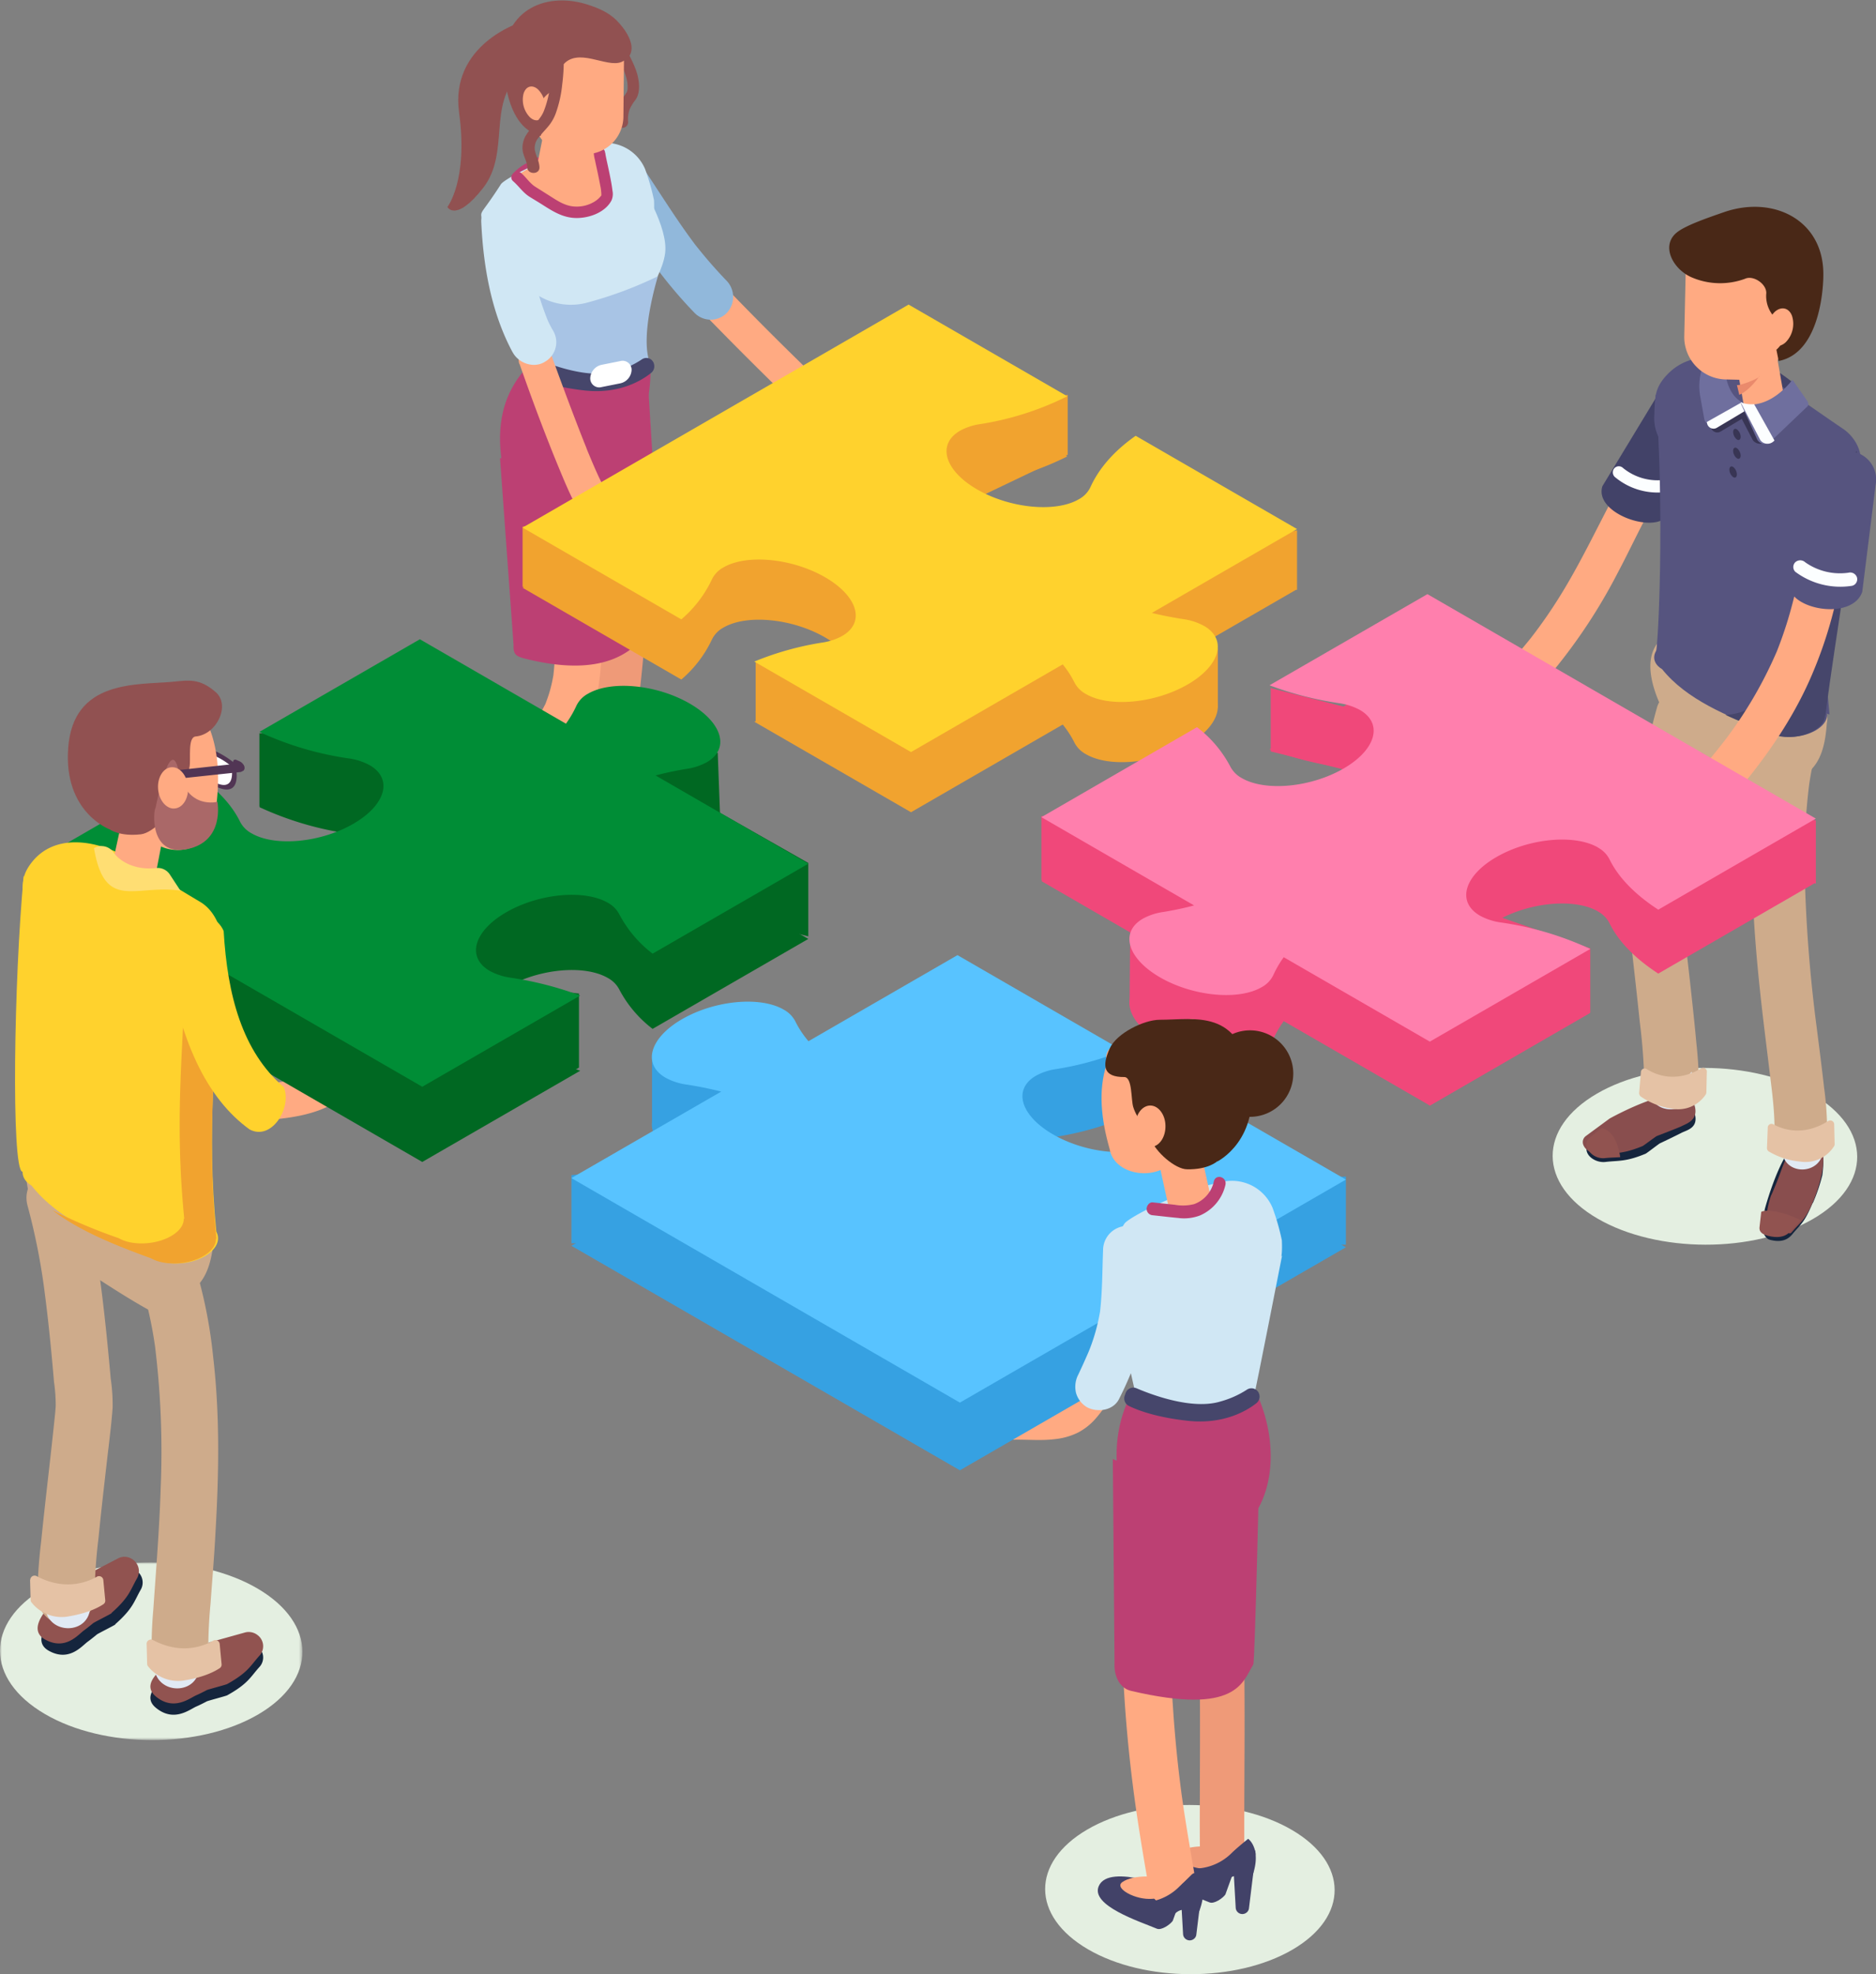 <svg id="Layer_1" data-name="Layer 1" xmlns="http://www.w3.org/2000/svg" xmlns:xlink="http://www.w3.org/1999/xlink" viewBox="0 0 499 525"><rect x="0" y="0" width="499" height="525" fill="#808080" stroke="none"/><defs><style>.cls-1{fill:#fff;}.cls-1,.cls-10,.cls-11,.cls-12,.cls-13,.cls-14,.cls-15,.cls-16,.cls-17,.cls-18,.cls-19,.cls-2,.cls-20,.cls-21,.cls-22,.cls-23,.cls-24,.cls-25,.cls-26,.cls-27,.cls-28,.cls-29,.cls-3,.cls-30,.cls-31,.cls-32,.cls-33,.cls-34,.cls-36,.cls-37,.cls-38,.cls-4,.cls-5,.cls-6,.cls-7,.cls-8,.cls-9{fill-rule:evenodd;}.cls-2{fill:#ffaa82;}.cls-3{fill:#424268;}.cls-4{fill:#fcfeff;}.cls-5{fill:#ceab8b;}.cls-6{fill:#e4efe1;}.cls-7{fill:#15253d;}.cls-8{fill:#894e4e;}.cls-9{fill:#915350;}.cls-10{fill:#e1eaf4;}.cls-11{fill:#e5c2a5;}.cls-12{fill:#56547f;}.cls-13{fill:#383554;}.cls-14{fill:#6f6f9e;}.cls-15{fill:#492817;}.cls-16{fill:#ea8a6c;}.cls-17{fill:#46466b;}.cls-18{fill:#006822;}.cls-19{fill:#91b8db;}.cls-20{fill:#915151;}.cls-21{fill:#369658;}.cls-22{fill:#bc4073;}.cls-23{fill:#514677;}.cls-24{fill:#423a66;}.cls-25{fill:#ef9a78;}.cls-26{fill:#d0e7f4;}.cls-27{fill:#a8c4e5;}.cls-28{fill:#f1a32f;}.cls-29{fill:#ffd22d;}.cls-30{fill:#008d36;}.cls-31{fill:#36a1e2;}.cls-32{fill:#58c3ff;}.cls-33{fill:#f0487a;}.cls-34{fill:#ff7fad;}.cls-35{mask:url(#mask);}.cls-36{fill:#513554;}.cls-37{fill:#ffde73;}.cls-38{fill:#aa6868;}</style><mask id="mask" x="0" y="415.51" width="80.44" height="47.24" maskUnits="userSpaceOnUse"><g transform="translate(0 0)"><g id="mask-2"><polygon id="path-1" class="cls-1" points="0 415.51 80.44 415.51 80.44 462.75 0 462.75 0 415.51"/></g></g></mask></defs><g id="Group-290"><path id="Fill-1" class="cls-2" d="M288.33,365.27c-.6,1.11-1.23,2.2-1.91,3.26-.28.43-.57.85-.86,1.26l-.26.36c-.28.41.45-.62.4-.52a3.35,3.35,0,0,1-.51.63,16.39,16.39,0,0,1-1.79,1.84c-.06,0-.38.25-.39.32s1-.76.56-.44l-.19.14a10.77,10.77,0,0,1-.91.58c-.25.14-1.37.64-.43.25s-.18.06-.46.14a17,17,0,0,1-2,.45,4.72,4.72,0,0,0,.88-.12c-.1,0-.21,0-.31,0l-.46,0c-.39,0-.79.06-1.18.07-.8,0-1.6,0-2.4,0-2.14,0-4.28-.08-6.43,0a4.69,4.69,0,0,0,0,9.37c3.63-.07,7.32.31,10.92-.15a18,18,0,0,0,6.13-1.74,16.12,16.12,0,0,0,4.62-3.63,38.15,38.15,0,0,0,5.06-7.4,4.68,4.68,0,1,0-8.08-4.73" transform="translate(0 0)"/><path id="Fill-3" class="cls-2" d="M68.76,298c5.56-.37,11.34-.89,16.59-2.93a40,40,0,0,0,13.76-9.31,111.61,111.61,0,0,0,7.5-8.46,5.26,5.26,0,0,0,1.39-3.44,5,5,0,0,0-1.39-3.44c-1.76-1.66-5-2.09-6.73,0-2.1,2.55-4.23,5.08-6.52,7.45-1,1-2,2-3,2.9-.44.39-.88.78-1.33,1.15s-1.25,1,.11-.07l-.78.59a31,31,0,0,1-2.81,1.86c-.47.27-.94.53-1.43.78l-.65.31-.41.19c-.81.38,1-.4.48-.2A35,35,0,0,1,77,287.32c-.68.13-1.35.25-2,.35l-.42.07c-.87.13,1.3-.17.41-.06l-1.11.14c-1.68.19-3.37.33-5.07.44A4.9,4.9,0,0,0,64,293.13c.11,2.49,2.1,5,4.76,4.86" transform="translate(0 0)"/><path id="Fill-5" class="cls-2" d="M446.25,110.71c-7.6,4.9-12.44,12.75-16.6,20.53-5.08,9.53-9.62,19.3-15.43,28.43q-2.85,4.49-6.05,8.73c-.28.37-.57.73-.85,1.11l.33-.42-.49.62c-.59.74-1.2,1.48-1.81,2.21-1.25,1.5-2.55,3-3.88,4.41-1.81,2-2.1,5.29,0,7.21s5.33,2.09,7.27,0a147.44,147.44,0,0,0,21.54-31.17c4.48-8.43,8.3-17.35,13.75-25.23.34-.49.68-1,1-1.43.17-.24.36-.46.52-.7s-.84,1.06-.51.66l.29-.37c.68-.84,1.39-1.66,2.14-2.44a29,29,0,0,1,2.29-2.15l.62-.51c.72-.58-1.14.85-.27.21.42-.31.86-.61,1.3-.89,2.25-1.45,3.4-4.59,1.85-7-1.45-2.23-4.62-3.38-7-1.83" transform="translate(0 0)"/><path id="Fill-7" class="cls-3" d="M440.34,106l-14.11,23.28c-2.41,7.52,15.08,13.2,17.63,7.23L455.39,113a7.87,7.87,0,0,0-3.89-10.11A8.6,8.6,0,0,0,440.34,106" transform="translate(0 0)"/><path id="Fill-9" class="cls-4" d="M429.46,126.78a17.67,17.67,0,0,0,12.94,4.14,1.66,1.66,0,0,0,1.6-1.64,1.62,1.62,0,0,0-1.6-1.63,14.55,14.55,0,0,1-10.68-3.19,1.61,1.61,0,0,0-2.26,0,1.69,1.69,0,0,0,0,2.32" transform="translate(0 0)"/><path id="Fill-11" class="cls-5" d="M451.23,202.23c1.29,1.45-4.28-5.6-2.61-4.6,3.47,2.09,23,15.3,27,15.37,4.89.08,2-4.64,5.68-7.91,3.46-3.09,4.28-8.13,4.62-12.75a6.14,6.14,0,0,0-3.16-6.79C474.12,179,457.09,162.83,445,168c-14,6,0,27.29,6.23,34.23" transform="translate(0 0)"/><path id="Fill-13" class="cls-6" d="M482.23,324.17c-15.77,9.15-41.41,9.1-57.28-.1S409,300,424.77,290.83s41.41-9.1,57.28.11,15.94,24.08.18,33.23" transform="translate(0 0)"/><path id="Fill-15" class="cls-7" d="M482.17,320a46.84,46.84,0,0,0,2.55-7.46,27.86,27.86,0,0,0,.27-3.67c-.1-1.79.16-2.85-3.6-5.33-6.16-4-12,18.12-12,18.12L469,327a2.94,2.94,0,0,0,1.36,2.55l.44.16c3,.77,4.75,0,6-1.55,2.18-2.63,3.13-2.94,5.32-8.2" transform="translate(0 0)"/><path id="Fill-17" class="cls-8" d="M482.37,319.28c.12-.32,5.67-13.46.27-15.81-4.75-2.06-7.15,3-9.08,8.39-.57,1.6-1.94,5-2.5,6.13a23.86,23.86,0,0,0-1.06,4.43v4.21c-.13.94,1,.11,1.82.65l.68-3.74c1.54,1,2.81,5.7,4.09,4.15,2.22-2.66,3.62-3.08,5.77-8.41" transform="translate(0 0)"/><path id="Fill-19" class="cls-9" d="M479,324.54c-.67.69-2.11,2.17-2.87,3-1.43,1.6-3.57,1.66-5.74,1.13-1.05-.26-2.56-.76-2.37-2.34l.46-4.07c1.57-.78,6.15,0,10.52,2.25" transform="translate(0 0)"/><path id="Fill-21" class="cls-5" d="M471,191.07a101.17,101.17,0,0,0-4.4,23.78,194.35,194.35,0,0,0-.32,24.73c.35,8.15,1.05,16.28,1.92,24.39.74,6.93,1.63,13.83,2.46,20.75.57,4.69,1.23,9.42,1.33,14.15,0,.39,0,.77,0,1.15a7,7,0,0,0,14,0,83.08,83.08,0,0,0-.8-10.79c-.61-5.42-1.31-10.84-2-16.26a385.45,385.45,0,0,1-3.17-41.15,161.27,161.27,0,0,1,1.25-23.56c-.08.62-.16,1.23-.25,1.85a83.91,83.91,0,0,1,3.44-15.33,7,7,0,0,0-4.91-8.58,7.19,7.19,0,0,0-8.63,4.87" transform="translate(0 0)"/><path id="Fill-23" class="cls-5" d="M440.76,188.12c-2.7,9.39-4.12,19.09-5.3,28.75-.58,4.68-1,9.38-1.5,14.08-.21,2.25-.41,4.5-.62,6.74-.12,1.34-.35,2.7-.34,4s.19,2.79.33,4.18c.25,2.42.52,4.84.79,7.25.7,6.23,1.41,12.45,2.05,18.68a152.9,152.9,0,0,1,1.22,17.1,7.26,7.26,0,0,0,14.51,0,114.45,114.45,0,0,0-.7-11.71c-.48-5.29-1.06-10.56-1.64-15.83-.52-4.66-1.07-9.32-1.56-14-.16-1.5-.32-3-.43-4.49a27.81,27.81,0,0,1,.2-4.37c.8-8.79,1.6-17.58,2.8-26.32l-.26,1.88a159.88,159.88,0,0,1,4.44-22.23,7.1,7.1,0,0,0-5.06-8.68,7.42,7.42,0,0,0-8.93,4.92" transform="translate(0 0)"/><path id="Fill-25" class="cls-10" d="M474,301.2c2.87,2.54,8.76,2.11,10.92-1.2.06,1.8.09,3.61.07,5.41-.07,7.34-11,7.52-10.95.15,0-1.45,0-2.91,0-4.36" transform="translate(0 0)"/><path id="Fill-27" class="cls-11" d="M487.88,299.05l.12,5.17a1,1,0,0,1-.17.62,9,9,0,0,1-8.94,4.07,20,20,0,0,1-8.41-2.7,1.07,1.07,0,0,1-.48-1l.21-5.28a1,1,0,0,1,1.52-.92c2.49,1.35,7.95,3.26,14.54-.89a1.05,1.05,0,0,1,1.61.89" transform="translate(0 0)"/><path id="Fill-29" class="cls-7" d="M437.83,306.73c.32-.14,3.45-2.59,3.75-2.71s4.92-2.36,5.63-2.74c1.49-.8,5.13-1.32,3.28-6-2.71-6.85-21.38,4-21.38,4L422.85,304a2,2,0,0,0-.73,2.35c.55,1.66,2.82,2.89,4.91,2.65,3.58-.42,5.46,0,10.8-2.24" transform="translate(0 0)"/><path id="Fill-31" class="cls-8" d="M436.91,304.78c.32-.14,3.47-2.54,3.77-2.66.46-.19,5.9-2.26,6.61-2.63,1.5-.78,5-1.73,3.18-6.32-2.72-6.71-22.33,4.29-22.33,4.29l-6.28,4.62a2,2,0,0,0-.74,2.3c.55,1.62,2.83,2.83,4.93,2.59,3.61-.41,5.5,0,10.86-2.19" transform="translate(0 0)"/><path id="Fill-33" class="cls-9" d="M431,307.72c-1,.08-2.8.11-4,.25a4.66,4.66,0,0,1-4.91-2.91,2.26,2.26,0,0,1,.77-2.55l3.19-2.51c2.6.59,4.24,3.35,4.92,7.72" transform="translate(0 0)"/><path id="Fill-35" class="cls-10" d="M439,286c2.84,2.37,8.74,2,11-1q.06,2.47,0,4.95c-.17,6.72-11.14,6.75-11,0,0-1.33,0-2.66,0-4" transform="translate(0 0)"/><path id="Fill-37" class="cls-11" d="M454,285.14l-.12,5.33a1.24,1.24,0,0,1-.2.63,8.8,8.8,0,0,1-9.05,3.72,19.51,19.51,0,0,1-8.2-3.22,1.18,1.18,0,0,1-.43-1l.47-5.44a1,1,0,0,1,1.54-.86c2.4,1.52,7.72,3.78,14.44-.15a1,1,0,0,1,1.55,1" transform="translate(0 0)"/><path id="Fill-39" class="cls-12" d="M440,175.32c1.23,1.57,2.79-42.46.36-70.32L487,126.86c-.24,21-2.93,37.56-.37,63.14Z" transform="translate(0 0)"/><path id="Fill-41" class="cls-3" d="M478,113l-24-7.53L458.37,94c7.36.36,12.38,3,18.28,7.51Z" transform="translate(0 0)"/><path id="Fill-43" class="cls-12" d="M443.17,99.92c-3.13,3.5-2.95,5.8-3.16,10.85a11.29,11.29,0,0,0,7.55,11.1l32.35,11.45c10.77,3.81,19.95-9.29,12.22-17.65a10.66,10.66,0,0,0-1.86-1.61c-5-3.38-12.69-8.77-18.74-13-8.89-6.25-21.11-9.2-28.36-1.12" transform="translate(0 0)"/><path id="Fill-45" class="cls-13" d="M461,107a8.52,8.52,0,0,0,3.58.48l5.42,9.68-.34.29a2.36,2.36,0,0,1-3.43-.41Z" transform="translate(0 0)"/><path id="Fill-47" class="cls-13" d="M467,109.19a6.11,6.11,0,0,1-2.73-1.19L455,113.22l.07.37a1.75,1.75,0,0,0,2.58,1.18Z" transform="translate(0 0)"/><path id="Fill-49" class="cls-13" d="M463,116.24c-.05.72-.53,1-1.08.57a2.64,2.64,0,0,1-.92-2c.05-.72.53-1,1.08-.57a2.64,2.64,0,0,1,.92,2" transform="translate(0 0)"/><path id="Fill-51" class="cls-13" d="M463,121.24c-.05.72-.53,1-1.08.57a2.64,2.64,0,0,1-.92-2c.05-.72.53-1,1.08-.57a2.64,2.64,0,0,1,.92,2" transform="translate(0 0)"/><path id="Fill-53" class="cls-13" d="M462,126.24c-.05.72-.53,1-1.08.57a2.64,2.64,0,0,1-.92-2c.05-.72.53-1,1.08-.57a2.64,2.64,0,0,1,.92,2" transform="translate(0 0)"/><path id="Fill-55" class="cls-14" d="M465,107.49s-5.9-.43-6.3-10.68L454.81,96c-.57.39-1.69,0-2.45,3.39a15.33,15.33,0,0,0-.1,6.11l1.06,5.9a2,2,0,0,0,3,1.33Z" transform="translate(0 0)"/><path id="Fill-57" class="cls-4" d="M466,108.19a6.11,6.11,0,0,1-2.73-1.19L454,112.22l.07.37a1.75,1.75,0,0,0,2.58,1.18Z" transform="translate(0 0)"/><path id="Fill-59" class="cls-2" d="M463.71,107.1,460,86,472,91l3,17.22c.7,2.83-8.28,9.72-11.25-1.13" transform="translate(0 0)"/><path id="Fill-61" class="cls-2" d="M463,101l-4-.09a11.3,11.3,0,0,1-11-11.49L448.45,69A11.29,11.29,0,0,1,460,58l4,.09a11.3,11.3,0,0,1,11,11.49L474.55,90A11.29,11.29,0,0,1,463,101" transform="translate(0 0)"/><path id="Fill-63" class="cls-15" d="M464.31,74.08a19.16,19.16,0,0,1-14.45-.37c-4.95-2.22-8.09-8.36-3.92-11.82C448.19,60,454,58,458.68,56.38c13.24-4.52,26.64,2.3,26.31,17.05,0,0,.08,20.24-11.88,22.57l-.6-3s5-4.12-.08-8.23a8.22,8.22,0,0,1-2.63-6.58c.3-2.47-3.18-5-5.49-4.12" transform="translate(0 0)"/><path id="Fill-65" class="cls-2" d="M475,91c-1.75,1.65-3.84,1.19-4.66-1A7,7,0,0,1,472,83c1.75-1.65,3.84-1.19,4.66,1A7,7,0,0,1,475,91" transform="translate(0 0)"/><path id="Fill-67" class="cls-16" d="M462,102.35c.22.47,6.23-1.76,6-2.35,0,0-2.38,3.7-5.36,5Z" transform="translate(0 0)"/><path id="Fill-69" class="cls-14" d="M463,107.2s6.53,2.77,13.79-6.2l4,5.73c.33.86.37,1-.35,1.65l-9.44,9a2.28,2.28,0,0,1-3.59-.49Z" transform="translate(0 0)"/><path id="Fill-71" class="cls-4" d="M463,107a8.52,8.52,0,0,0,3.58.48l5.42,9.68-.34.29a2.36,2.36,0,0,1-3.43-.41Z" transform="translate(0 0)"/><path id="Fill-73" class="cls-12" d="M470.74,194.76c-11.4-4.22-22.25-8.85-28.63-16.8-3.13-1.84-2.73-5.08.88-7.2s9.14-2.36,12.27-.52L483.89,187c3.13,1.84,2.73,5.08-.88,7.2h0c-3.62,2.13-9.14,2.36-12.27.52" transform="translate(0 0)"/><path id="Fill-75" class="cls-17" d="M459,190.15c3.65,1.68,7.53,3.18,11.49,4.64,3.07,1.79,8.49,1.57,12-.5,2-1.17,3-2.67,2.94-4.09l.13,0c2.75-22.38,8.17-49.34,8.4-70.24l-9.62,6.62c-.87,24.27-4.74,62.59-25.38,63.53" transform="translate(0 0)"/><path id="Fill-77" class="cls-2" d="M483.16,133.08c-2.94,10.49-4.44,21.34-7.61,31.78q-1.46,4.8-3.36,9.44l.55-1.35a112.36,112.36,0,0,1-14.48,24.63c.29-.38.57-.76.86-1.13-2.08,2.73-4.26,5.39-6.5,8a6,6,0,0,0-1.62,4,5.74,5.74,0,0,0,1.62,4c2.08,2,5.77,2.36,7.8,0,8.64-10,16.45-20.95,21.64-33.24a115,115,0,0,0,5.19-15c1.17-4.34,2.11-8.73,3-13.12,1.06-5,2.13-10,3.52-15a5.69,5.69,0,0,0-3.86-6.9,5.62,5.62,0,0,0-6.79,3.92" transform="translate(0 0)"/><path id="Fill-79" class="cls-12" d="M498.93,128.67l-3.59,28.74c-2.93,8.16-21,4.26-19.21-2.56L482,127.27a9.9,9.9,0,0,1,9.79-7.26,7.5,7.5,0,0,1,7.16,8.66" transform="translate(0 0)"/><path id="Fill-81" class="cls-4" d="M491.67,152.3a16,16,0,0,1-11.52-2.79,1.94,1.94,0,0,0-2.61,0,1.78,1.78,0,0,0,0,2.55,20,20,0,0,0,15.11,3.72,1.8,1.8,0,0,0,1.29-2.22,1.9,1.9,0,0,0-2.27-1.26" transform="translate(0 0)"/><polygon id="Fill-83" class="cls-18" points="9 229 9 248.7 112.11 308 154 283.91 154 264.21 75.64 255.53 9 229"/><path id="Fill-85" class="cls-2" d="M213.72,97.24C206.3,90,199,82.69,191.81,75.17c-2.12-2.24-4.23-4.49-6.22-6.84a4.42,4.42,0,0,0-6.32,0,4.74,4.74,0,0,0,0,6.45c4,4.7,8.33,9.08,12.64,13.47s8.52,8.59,12.83,12.83l2.65,2.61a4.48,4.48,0,0,0,6.33,0,4.71,4.71,0,0,0,0-6.45" transform="translate(0 0)"/><path id="Fill-87" class="cls-19" d="M158.87,48.1c6.44,9.29,12.19,19.09,19.38,27.82,2.08,2.53,4.28,5,6.54,7.33a6,6,0,0,0,8.5,0,6.21,6.21,0,0,0,0-8.57,127.53,127.53,0,0,1-8.82-10.19l.94,1.22C179.6,58.12,174.7,49.84,169.25,42a6.49,6.49,0,0,0-3.6-2.79,6.1,6.1,0,0,0-4.63.61c-2.55,1.66-4.08,5.52-2.15,8.29" transform="translate(0 0)"/><path id="Fill-89" class="cls-20" d="M138.31,6s-18.68,5.86-16.2,23.91S119,55.05,119,55.05s2.27,4.21,9.51-5.08,1.11-22.32,9.65-30.1S138.31,6,138.31,6" transform="translate(0 0)"/><path id="Fill-91" class="cls-21" d="M123.05,240.6c14.79,8.57,38.85,8.53,53.74-.09s15-22.55.16-31.11-38.85-8.53-53.74.09-15,22.55-.16,31.11" transform="translate(0 0)"/><path id="Fill-93" class="cls-22" d="M138.53,48.47a12,12,0,0,1,4-2.77,34,34,0,0,1,4.38-1.91,26.26,26.26,0,0,1,9.64-1.57c2,.06,2-3.14,0-3.21a28.87,28.87,0,0,0-10.75,1.8,39.56,39.56,0,0,0-4.94,2.2,13.56,13.56,0,0,0-4.46,3.2c-1.27,1.55.86,3.83,2.14,2.26" transform="translate(0 0)"/><path id="Fill-95" class="cls-23" d="M154.54,226.86l.9-.55a1.33,1.33,0,0,0,.44-1.65,1,1,0,0,0-1.42-.52l-.9.55a1.33,1.33,0,0,0-.44,1.65,1,1,0,0,0,1.42.52" transform="translate(0 0)"/><path id="Fill-97" class="cls-24" d="M156,225.08v-4.16a1,1,0,0,0-2,0v4.16a1,1,0,0,0,2,0" transform="translate(0 0)"/><path id="Fill-99" class="cls-3" d="M151.14,214.93c.88,4.55,1.85,11.3,1.85,11.3l1.62.32-.26-4.73c.2-.7,1.38.06,1.89.81,3,4.41,1.07,7.18,4,9.21,0,0,6.79,3.14,13.61,1.85,0,0,3.21-1.21,1.82-3.21-2.72-3.92-12.76-14.83-14.72-17.39l-.54-.17-3.59-5.87c-1.36-.4-3.89,1.66-4.86,3.55a5.06,5.06,0,0,0-.8,4.33" transform="translate(0 0)"/><path id="Fill-101" class="cls-25" d="M157.75,206l3,2.55s7.6,12.12,9,14.54c1.66,2.81-8.32,7.66-15.19-8.89-5-8.73,3.12-8.2,3.12-8.2" transform="translate(0 0)"/><path id="Fill-103" class="cls-25" d="M160.88,112.08c.19,12.63.17,25.26-.27,37.88-.33,9.14-.87,18.28-1.76,27.38q-.6,6.15-1.41,12.29l.21-1.62c-.78,5.9-1.72,11.77-2.7,17.64-.27,1.56-.53,3.12-.79,4.68a6.67,6.67,0,0,0,.6,4.68,6.14,6.14,0,0,0,3.59,2.79,6,6,0,0,0,7.39-4.24c1.62-9.68,3.2-19.36,4.35-29.11,1.57-13.29,2.35-26.66,2.69-40,.27-10.78.27-21.56.11-32.34,0-3.18-2.73-6.22-6-6.07a6.14,6.14,0,0,0-6,6.07" transform="translate(0 0)"/><path id="Fill-105" class="cls-2" d="M145.43,121a190.7,190.7,0,0,0,.56,26.07c.59,7.4,1.45,14.8,1.63,22.23a67.87,67.87,0,0,1-.5,10.85c.07-.53.14-1.07.22-1.6a35.54,35.54,0,0,1-2.53,9.26l.63-1.43a29.11,29.11,0,0,1-3.76,6.23l1-1.21a33.42,33.42,0,0,1-5.91,5.67c.41-.32.83-.63,1.25-.94a47,47,0,0,1-5.92,3.71,6,6,0,0,0-2.22,8.22,6.42,6.42,0,0,0,8.46,2.15,42.72,42.72,0,0,0,14.94-12.7,35.49,35.49,0,0,0,5.89-14.86c2-12.26.06-24.66-.88-36.93a185.44,185.44,0,0,1-.45-24.72c.18-3.14-3-6.15-6.19-6a6.25,6.25,0,0,0-6.19,6" transform="translate(0 0)"/><path id="Fill-107" class="cls-22" d="M133.1,119.42c1.22,16.8,12,18.5,22.93,12.23s17-20.52,17-33c0,0-6.07-18.58-17-12.32S131.69,99.9,133.1,119.42" transform="translate(0 0)"/><path id="Fill-109" class="cls-26" d="M170.51,49s7.25,11.38,6.42,18.24c-.52,4.36-3.68,9.27-4.14,10.67C169,89.35,171.11,92.82,170.7,96c0,0-2.51,10.88-29.41.6L130,63.44Z" transform="translate(0 0)"/><path id="Fill-111" class="cls-26" d="M133.41,73c-1-.61-4.87-12.34-4.87-12.34-.69-5.93-1.82-1.48,4.68-11.64,1-1.63,15.26-8.95,25.95-10.87a11.41,11.41,0,0,1,12.39,6.74,58.83,58.83,0,0,1,2.4,8.35c.51,10.9-4.35-3.41-5.12,2.61,0-.15.06-.29.08-.44s-1.32,10.17-2.32,18c-.63,4.91-1.07,8.46-1.11,9v.06L147,97,137.2,79.51Z" transform="translate(0 0)"/><path id="Fill-113" class="cls-2" d="M157.49,39s9.27,9.52,1.23,16.26S137,46.93,137,46.93c7.18-4.47,14.09-7.51,20.49-7.93" transform="translate(0 0)"/><path id="Fill-115" class="cls-22" d="M172.36,102,176,160.46a4.33,4.33,0,0,1-.65,2.26c-2.68,4.34-7.62,19.08-34.59,12.7-3.11-.74-4.29-1-4.15-3.79L133,121.83l16.07-.21Z" transform="translate(0 0)"/><path id="Fill-117" class="cls-23" d="M120.7,211.68l.94.27a1.07,1.07,0,0,0,1.3-.53.84.84,0,0,0-.63-1.1l-1-.27a1.07,1.07,0,0,0-1.3.53.84.84,0,0,0,.64,1.1" transform="translate(0 0)"/><path id="Fill-119" class="cls-24" d="M121.59,211.73l3.12-3a1,1,0,0,0,0-1.39.92.92,0,0,0-1.33,0l-3.12,3a1,1,0,0,0,0,1.39.92.92,0,0,0,1.33,0" transform="translate(0 0)"/><path id="Fill-121" class="cls-3" d="M127.66,200.58c-2.58,3.68-6.66,8.91-6.66,8.91l.87,1.38,3.14-3.35c.62-.33.88,1,.7,1.9-1.08,5.11-4.31,5.59-3.76,9.06,0,0,2.38,7,7.88,11,0,0,3,1.51,3.48-.83.91-4.59,1.77-19.16,2.24-22.29l-.23-.5,1.68-6.53c-.64-1.25-3.78-1.7-5.76-1.12a4.79,4.79,0,0,0-3.58,2.33" transform="translate(0 0)"/><path id="Fill-123" class="cls-2" d="M137.73,200l.27,3.88s-3.5,13.52-4.26,16.17c-.88,3.07-11.47-.87-4.21-16.82,2.86-9.41,8.2-3.23,8.2-3.23" transform="translate(0 0)"/><path id="Fill-125" class="cls-27" d="M130,66c.89,2,7,6.22,8.53,8.32a16.57,16.57,0,0,0,17.25,6.26A104.73,104.73,0,0,0,175,73.46s-4.13,13.26-2.69,21c.67,3.59.19,2.92.19,2.92-.21,3.43-5.86,2.49-5.86,2.49C154.56,103.6,141.22,97,141.22,97L133.39,74.1Z" transform="translate(0 0)"/><path id="Fill-127" class="cls-17" d="M174,97a2.24,2.24,0,0,1-.78,2.15c-2.26,1.84-8.3,5.75-17.79,4.68-8.13-.92-12.89-2.79-15.18-3.94a2.26,2.26,0,0,1-1.08-2.77l.23-.65a2.09,2.09,0,0,1,2.8-1.29c4.3,1.89,14.53,5.77,21.71,3.52a23.81,23.81,0,0,0,6.82-3.13A2.09,2.09,0,0,1,174,97" transform="translate(0 0)"/><path id="Fill-129" class="cls-1" d="M160,102.94l5-1a3.81,3.81,0,0,0,3-3.55,2.39,2.39,0,0,0-3-2.37l-5,1a3.82,3.82,0,0,0-3,3.55,2.39,2.39,0,0,0,3,2.37" transform="translate(0 0)"/><path id="Fill-131" class="cls-22" d="M157.92,40.48a9.62,9.62,0,0,0,.33,2.06c.22,1.08.46,2.15.69,3.22s.49,2.33.7,3.49a12.68,12.68,0,0,1,.32,2.47,1.71,1.71,0,0,0,0,.45c-.1-.23.33-.67,0-.21a6.51,6.51,0,0,1-2,1.76,9,9,0,0,1-4.65,1.22c-3,0-5.22-1.69-7.64-3.2l-3.17-2c-1.55-.94-2.5-2.54-3.86-3.71s-3.64.87-2.15,2.16,2.59,3,4.32,4.11c.88.55,1.77,1.08,2.66,1.63,2.84,1.77,5.47,3.67,8.9,4,3.63.34,8.42-1.15,10.26-4.58a4.29,4.29,0,0,0,.28-2.65c-.15-1.26-.38-2.52-.63-3.76-.28-1.42-.59-2.83-.9-4.24-.11-.54-.23-1.09-.33-1.63,0-.2-.07-.4-.11-.6s0,.41,0,0a1.52,1.52,0,0,0-3,0" transform="translate(0 0)"/><path id="Fill-133" class="cls-2" d="M153.81,43.14,157,26l-11.25,3.56-2.66,13.36c-1.1,4,8.07,9,10.72.22" transform="translate(0 0)"/><path id="Fill-135" class="cls-20" d="M162,8.94c.66,4.17,3.37,7.5,4.53,11.48a9.24,9.24,0,0,1,.41,2.72,3.42,3.42,0,0,1-.19,1.31,9.53,9.53,0,0,1-1,1.43,10.07,10.07,0,0,0-1.69,6.58A1.57,1.57,0,0,0,165.58,34a1.53,1.53,0,0,0,1.5-1.54,7.68,7.68,0,0,1,.38-3.33,11.82,11.82,0,0,1,1.61-2.63c1.28-1.89,1-4.54.47-6.65-1.11-4.09-3.94-7.49-4.61-11.73a1.51,1.51,0,0,0-1.85-1.07A1.58,1.58,0,0,0,162,8.94" transform="translate(0 0)"/><path id="Fill-137" class="cls-2" d="M152,41l3.62,0a10.07,10.07,0,0,0,10.2-9.88L166,13.05A10.06,10.06,0,0,0,156,3l-3.61,0a10.07,10.07,0,0,0-10.2,9.87L142,31a10.06,10.06,0,0,0,10,10" transform="translate(0 0)"/><path id="Fill-139" class="cls-20" d="M149.58,17.48c4-5.21,11.69.68,15.73-1,4.39-1.84,2.77-6.41-.33-10-1.67-2-3.76-3.59-7.9-5-11.59-4.08-23,1.12-23.07,14.26,0,0-.59,18,9.83,20.38l.6-2.65s-3.86-5.26,2.38-9.3c1.46-.95.24-1.53.05-3.71s1.37-1.1,2.71-2.86" transform="translate(0 0)"/><path id="Fill-141" class="cls-2" d="M141,31.23c1.55,1.39,3.28.84,3.86-1.22a6.7,6.7,0,0,0-1.76-6.24c-1.55-1.39-3.28-.85-3.86,1.22A6.7,6.7,0,0,0,141,31.23" transform="translate(0 0)"/><path id="Fill-143" class="cls-20" d="M146.76,15.47a48.74,48.74,0,0,1-.42,7,26.33,26.33,0,0,1-1.76,7.25c-1,2.33-3.24,3.91-4.55,6.07a6.32,6.32,0,0,0-1,4.3c.23,1.5,1.17,2.88,1.22,4.4.07,2,3.31,2,3.24,0-.06-1.67-.92-3-1.24-4.64a4.23,4.23,0,0,1,1.12-3.38c.88-1.15,1.94-2.17,2.82-3.31a11.63,11.63,0,0,0,1.63-3,32,32,0,0,0,1.72-7.67,48.73,48.73,0,0,0,.41-7c0-2-3.27-2-3.23,0" transform="translate(0 0)"/><path id="Fill-145" class="cls-2" d="M138.21,96.82c3.37,9.61,6.93,19.16,10.84,28.55,1.17,2.83,2.38,5.65,3.77,8.37a4.36,4.36,0,0,0,6,1.64,4.77,4.77,0,0,0,1.58-6.26c-1.21-2.35-2.27-4.79-3.3-7.24l-.87-2.08c-.14-.34-.64-1.58,0-.08l-.57-1.39q-.91-2.28-1.8-4.58-3.09-8-6-16c-.4-1.1-.8-2.21-1.19-3.32-.78-2.24-3-4-5.42-3.19-2.12.71-3.92,3.21-3.08,5.62" transform="translate(0 0)"/><path id="Fill-147" class="cls-26" d="M147.16,88a27.79,27.79,0,0,1-1.91-3.82c.21.47.41.95.62,1.43a73.53,73.53,0,0,1-5-18.92l.22,1.59c-.42-3.07-.69-6.16-.83-9.25s-2.71-6.14-6.13-6c-3.19.14-6.28,2.63-6.12,6,.52,11.38,2.5,23.13,7.7,33.43.27.54.55,1.08.87,1.59,1.68,2.67,5.55,3.94,8.38,2.15a6,6,0,0,0,2.2-8.2" transform="translate(0 0)"/><polygon id="Fill-149" class="cls-28" points="201 176.18 201 192 323.94 188.28 323.94 172.47 292.08 161.16 345 156.82 345 141 201 176.18"/><polygon id="Fill-151" class="cls-28" points="139 156.01 139 140.09 284 105 284 120.92 181.31 170 139 156.01"/><path id="Fill-153" class="cls-28" d="M320.25,182.45a15.85,15.85,0,0,0-5.54-1.81q-4.27-.66-8.33-1.64L345,156.69l-42.92-24.8c-5.72,4-9.79,8.67-12.06,13.71a7.16,7.16,0,0,1-3.1,3.19c-6.2,3.58-18.3,2.4-27-2.63s-10.77-12-4.57-15.61a15.76,15.76,0,0,1,5.34-1.76,79.18,79.18,0,0,0,23.2-7.41L241.68,97,139,156.31l42.23,24.4a31.71,31.71,0,0,0,8.14-10.65,7.21,7.21,0,0,1,3.1-3.19c6.2-3.58,18.29-2.4,27,2.64s10.77,12,4.57,15.6a15.77,15.77,0,0,1-5.34,1.77,80.25,80.25,0,0,0-18.06,5.05L242.32,216l40.36-23.32a25.81,25.81,0,0,1,3.11,4.8,7.35,7.35,0,0,0,3.09,3.1c6.23,3.6,18.31,2.46,27-2.54s10.63-12,4.39-15.59" transform="translate(0 0)"/><path id="Fill-155" class="cls-29" d="M320.25,166.45a15.85,15.85,0,0,0-5.54-1.81q-4.27-.66-8.33-1.64L345,140.69l-42.92-24.8c-5.72,4-9.79,8.67-12.06,13.71a7.16,7.16,0,0,1-3.1,3.19c-6.2,3.58-18.3,2.4-27-2.63s-10.77-12-4.57-15.61a15.76,15.76,0,0,1,5.34-1.76,79.18,79.18,0,0,0,23.2-7.41L241.68,81,139,140.31l42.23,24.4a31.71,31.71,0,0,0,8.14-10.65,7.21,7.21,0,0,1,3.1-3.19c6.2-3.58,18.29-2.4,27,2.64s10.77,12,4.57,15.6a15.77,15.77,0,0,1-5.34,1.77,80.25,80.25,0,0,0-18.06,5.05L242.32,200l40.36-23.32a25.81,25.81,0,0,1,3.11,4.8,7.35,7.35,0,0,0,3.09,3.1c6.23,3.6,18.31,2.46,27-2.54s10.63-12,4.39-15.59" transform="translate(0 0)"/><polygon id="Fill-157" class="cls-18" points="69 214.51 69 195 190.91 200.18 191.51 216.14 215 229.49 215 249 108.18 222 69 214.51"/><path id="Fill-159" class="cls-18" d="M161.64,260.05a7.41,7.41,0,0,1,3.09,3.1,31.75,31.75,0,0,0,8.86,10.46L215,249.69l-40.62-23.47c2.67-.71,5.44-1.3,8.29-1.76A15.69,15.69,0,0,0,188,222.7c6.2-3.58,4.16-10.57-4.56-15.61s-20.81-6.21-27-2.63a7.18,7.18,0,0,0-3.11,3.19,27.93,27.93,0,0,1-2.79,4.8L111.68,190,69,214.64a84.94,84.94,0,0,0,23.8,7.05,16.12,16.12,0,0,1,5.55,1.81c6.23,3.61,4.27,10.59-4.4,15.59s-20.74,6.14-27,2.54a7.41,7.41,0,0,1-3.09-3.1c-2.43-5-7-9.54-13-13.44L9,249.31,112.32,309l42-24.25A90.72,90.72,0,0,0,135.81,280a16.12,16.12,0,0,1-5.55-1.81c-6.23-3.61-4.27-10.59,4.4-15.59s20.74-6.14,27-2.54" transform="translate(0 0)"/><path id="Fill-161" class="cls-30" d="M161.64,240.05a7.41,7.41,0,0,1,3.09,3.1,31.75,31.75,0,0,0,8.86,10.46L215,229.69l-40.62-23.47c2.67-.71,5.44-1.3,8.29-1.76A15.69,15.69,0,0,0,188,202.7c6.2-3.58,4.16-10.57-4.56-15.61s-20.81-6.21-27-2.63a7.18,7.18,0,0,0-3.11,3.19,27.93,27.93,0,0,1-2.79,4.8L111.68,170,69,194.64a84.94,84.94,0,0,0,23.8,7.05,16.33,16.33,0,0,1,5.55,1.81c6.23,3.61,4.27,10.59-4.4,15.59s-20.74,6.14-27,2.54a7.41,7.41,0,0,1-3.09-3.1c-2.43-5-7-9.54-13-13.44L9,229.31,112.32,289l42-24.25A90.72,90.72,0,0,0,135.81,260a16.33,16.33,0,0,1-5.55-1.81c-6.23-3.61-4.27-10.59,4.4-15.59s20.74-6.14,27-2.54" transform="translate(0 0)"/><polygon id="Fill-163" class="cls-31" points="173.43 280.36 173.43 298.47 188.33 308.26 152 312.52 152 330.63 358 331 358 312.89 270.11 315.63 264 301.57 298.63 297.11 298.63 279 234.39 287.76 173.43 280.36"/><path id="Fill-165" class="cls-31" d="M318.14,308.66a31.63,31.63,0,0,0-7.93,10.47,7.26,7.26,0,0,1-3.1,3.19c-6.2,3.58-18.29,2.4-27-2.64s-10.76-12-4.57-15.6a15.75,15.75,0,0,1,5.35-1.77,80.11,80.11,0,0,0,17.74-4.92L254.68,272l-39.63,22.89a25.4,25.4,0,0,1-3.52-5.32,7.44,7.44,0,0,0-3.09-3.09c-6.24-3.61-18.32-2.47-27,2.54s-10.64,12-4.4,15.58a16.12,16.12,0,0,0,5.55,1.82c3.17.48,6.27,1.11,9.25,1.87l-39.86,23L255.32,391,358,331.69Z" transform="translate(0 0)"/><path id="Fill-167" class="cls-32" d="M318.14,290.66a31.63,31.63,0,0,0-7.93,10.47,7.26,7.26,0,0,1-3.1,3.19c-6.2,3.58-18.29,2.4-27-2.64s-10.76-12-4.57-15.6a15.75,15.75,0,0,1,5.35-1.77,80.11,80.11,0,0,0,17.74-4.92L254.68,254l-39.63,22.89a25.4,25.4,0,0,1-3.52-5.32,7.44,7.44,0,0,0-3.09-3.09c-6.24-3.61-18.32-2.47-27,2.54s-10.64,12-4.4,15.58a16.12,16.12,0,0,0,5.55,1.82c3.17.48,6.27,1.11,9.25,1.87l-39.86,23L255.32,373,358,313.69Z" transform="translate(0 0)"/><polygon id="Fill-169" class="cls-33" points="338 199.83 338 183 425.3 205.14 483 218.17 483 235 391.3 213.02 338 199.83"/><polygon id="Fill-171" class="cls-33" points="277 234.04 277 217 356.35 229.05 423 252.21 423 269.25 380.34 294 347.54 253.14 300.45 267.3 300.64 245.54 277 234.04"/><path id="Fill-173" class="cls-33" d="M425,242.37a7.41,7.41,0,0,1,3.09,3.1c2.43,5,7,9.54,13,13.44L483,234.69,379.68,175l-42,24.24A90.08,90.08,0,0,0,356.19,204a16.12,16.12,0,0,1,5.55,1.81c6.23,3.61,4.27,10.59-4.4,15.59s-20.74,6.14-27,2.54a7.41,7.41,0,0,1-3.09-3.1,31.75,31.75,0,0,0-8.86-10.46L277,234.31l40.62,23.47c-2.67.71-5.44,1.3-8.29,1.76A15.69,15.69,0,0,0,304,261.3c-6.2,3.58-4.16,10.57,4.56,15.61s20.81,6.21,27,2.63a7.18,7.18,0,0,0,3.11-3.19,27.55,27.55,0,0,1,2.79-4.8L380.32,294,423,269.36a84.94,84.94,0,0,0-23.8-7.05,16.12,16.12,0,0,1-5.55-1.81c-6.23-3.61-4.27-10.59,4.4-15.59s20.74-6.14,27-2.54" transform="translate(0 0)"/><path id="Fill-175" class="cls-34" d="M425,225.37a7.41,7.41,0,0,1,3.09,3.1c2.43,5,7,9.54,13,13.44L483,217.69,379.68,158l-42,24.24A90.08,90.08,0,0,0,356.19,187a16.33,16.33,0,0,1,5.55,1.81c6.23,3.61,4.27,10.59-4.4,15.59s-20.74,6.14-27,2.54a7.41,7.41,0,0,1-3.09-3.1,31.75,31.75,0,0,0-8.86-10.46L277,217.31l40.62,23.47c-2.67.71-5.44,1.3-8.29,1.76A15.69,15.69,0,0,0,304,244.3c-6.2,3.58-4.16,10.57,4.56,15.61s20.81,6.21,27,2.63a7.18,7.18,0,0,0,3.11-3.19,27.93,27.93,0,0,1,2.79-4.8L380.32,277,423,252.36a84.94,84.94,0,0,0-23.8-7.05,16.12,16.12,0,0,1-5.55-1.81c-6.23-3.61-4.27-10.59,4.4-15.59s20.74-6.14,27-2.54" transform="translate(0 0)"/><g id="Group-179"><g class="cls-35"><path id="Fill-177" class="cls-6" d="M68.75,455.88c-15.66,9.19-41.12,9.15-56.88-.11s-15.84-24.2-.18-33.4,41.13-9.15,56.88.11,15.84,24.2.18,33.4" transform="translate(0 0)"/></g></g><path id="Fill-180" class="cls-7" d="M30.68,432c-.29.25-4.63,2.42-4.91,2.66s-1.66,1.36-2.41,1.9c-1.59,1.14-4.94,5.47-10.4,2.42C5,434.47,24,421.78,24,421.78l8.45-4.38a3.69,3.69,0,0,1,3.33,0,3.82,3.82,0,0,1,1.7,5.27c-1.84,3.18-2,5-6.84,9.28" transform="translate(0 0)"/><path id="Fill-182" class="cls-9" d="M29.68,429c-.29.25-4.63,2.42-4.91,2.66s-1.66,1.36-2.41,1.9c-1.59,1.14-4.94,5.47-10.4,2.42C4,431.47,23,418.78,23,418.78l8.45-4.38a3.69,3.69,0,0,1,3.33,0,3.82,3.82,0,0,1,1.7,5.27c-1.84,3.18-2,5-6.84,9.28" transform="translate(0 0)"/><path id="Fill-184" class="cls-1" d="M47.93,198.47l.07,1.9s.25,5.75-5.46,2.78S37,193,37,193s4.34-.5,10.93,5.46" transform="translate(0 0)"/><path id="Fill-186" class="cls-36" d="M37.31,192.67s4-.2,9.95,4.85l.05,1.52s.19,4.58-5,2a9.37,9.37,0,0,1-5-8.32m4.89,9.24c7,3.53,6.74-2.64,6.74-2.64l.06,0-.21-2.1C41,190.69,36,191,36,191a11.28,11.28,0,0,0,6.17,10.91" transform="translate(0 0)"/><polygon id="Fill-188" class="cls-36" points="52 201 47.26 198.77 47 196 51.74 198.23 52 201"/><path id="Fill-190" class="cls-36" d="M36.12,192.92l-1-.44A2.14,2.14,0,0,1,34,190.85c-.07-.67.32-1,.87-.77l1,.44A2.14,2.14,0,0,1,37,192.16c.07.66-.32,1-.87.76" transform="translate(0 0)"/><path id="Fill-192" class="cls-36" d="M64.12,204.92l-1-.44A2.14,2.14,0,0,1,62,202.85c-.07-.67.32-1,.87-.77l1,.44A2.14,2.14,0,0,1,65,204.16c.07.66-.32,1-.87.76" transform="translate(0 0)"/><path id="Fill-194" class="cls-1" d="M51,199l.31,1.91a10.42,10.42,0,0,0,6.49,7.73c5.62,2,4-5.51,4-5.51S57,198.74,51,199" transform="translate(0 0)"/><path id="Fill-196" class="cls-36" d="M57.84,208.39A9.49,9.49,0,0,1,52,201.45l-.26-1.65c5.45,0,9.81,4,9.81,4s1.41,6.56-3.7,4.57m4.75-5.22s-5.45-5-12.59-5.17l.21,2.15,0,0a12.76,12.76,0,0,0,7.87,9.33c6.87,2.68,4.46-6.33,4.46-6.33" transform="translate(0 0)"/><path id="Fill-198" class="cls-4" d="M53.18,202.71a.83.83,0,0,1-.12-.79l1.25-1.84c.11-.16.34-.06.51.21a.83.83,0,0,1,.12.79l-1.25,1.84c-.11.16-.34.06-.51-.21" transform="translate(0 0)"/><path id="Fill-200" class="cls-4" d="M38.18,195.71a.83.83,0,0,1-.12-.79l1.25-1.84c.11-.16.34-.06.51.21a.83.83,0,0,1,.12.79l-1.25,1.84c-.11.16-.34.06-.51-.21" transform="translate(0 0)"/><path id="Fill-202" class="cls-7" d="M60.41,450.85c-.34.18-5.09,1.43-5.41,1.6-.49.27-1.93,1-2.79,1.37-1.8.79-6,4.31-10.8.29-7-5.89,14.49-14.4,14.49-14.4l9.26-2.58a3.8,3.8,0,0,1,3.31.66,3.7,3.7,0,0,1,.61,5.43c-2.47,2.71-3,4.48-8.67,7.63" transform="translate(0 0)"/><path id="Fill-204" class="cls-9" d="M60.41,447.85c-.34.18-5.09,1.43-5.41,1.6-.49.27-1.93,1-2.79,1.37-1.8.79-6,4.31-10.8.29-7-5.89,14.49-14.4,14.49-14.4l9.26-2.58a3.8,3.8,0,0,1,3.31.66,3.7,3.7,0,0,1,.61,5.43c-2.47,2.71-3,4.48-8.67,7.63" transform="translate(0 0)"/><path id="Fill-206" class="cls-5" d="M36.3,337.42a114,114,0,0,1,5.17,22.31l-.27-2A229.64,229.64,0,0,1,42.73,396c-.34,10.68-1.21,21.33-1.95,32a114.44,114.44,0,0,0-.45,11.56,7.56,7.56,0,0,0,12.87,5.26,7.52,7.52,0,0,0,2.21-5.26A127.24,127.24,0,0,1,56,426.47c.45-6.34,1-12.69,1.32-19,.91-15.57,1.19-31.27-.64-46.78a126.13,126.13,0,0,0-5.81-27.18A8,8,0,0,0,47.38,329a7.8,7.8,0,0,0-5.81-.75,7.6,7.6,0,0,0-4.51,3.42,7.34,7.34,0,0,0-.76,5.73" transform="translate(0 0)"/><path id="Fill-208" class="cls-5" d="M7.28,320.45a171.34,171.34,0,0,1,4.63,23.44l-.27-2c1.16,8.5,2,17,2.72,25.57a43.5,43.5,0,0,1,.46,6.44c-.09,1.44-.25,2.88-.4,4.32C13.32,388.83,12,399.4,10.94,410a135.62,135.62,0,0,0-1,14.52A7.51,7.51,0,0,0,17.57,432c4.06-.17,7.63-3.28,7.58-7.46a140.27,140.27,0,0,1,1.06-15.59c.67-6.8,1.45-13.59,2.23-20.37.54-4.76,1.18-9.52,1.52-14.29a48.07,48.07,0,0,0-.51-7.67c-.45-5-.92-10.06-1.47-15.07-1.16-10.63-2.55-21.31-5.17-31.69-.29-1.13-.59-2.25-.91-3.37A7.81,7.81,0,0,0,18.42,312a7.9,7.9,0,0,0-5.85-.75,7.58,7.58,0,0,0-5.29,9.18" transform="translate(0 0)"/><path id="Fill-210" class="cls-10" d="M53,438.15C49.87,441,43.45,440.6,41,437q-.06,3,0,5.94c.19,8.06,12.15,8.09,12,0,0-1.59,0-3.19,0-4.79" transform="translate(0 0)"/><path id="Fill-212" class="cls-5" d="M20,339.29c1.38,1.58-4.55-6.09-2.78-5,3.7,2.27,24.43,16.63,28.74,16.7,5.21.09,2.18-5.05,6.06-8.59,3.68-3.37,4.54-8.84,4.9-13.87a8.8,8.8,0,0,0-.38-4.12,8.77,8.77,0,0,0-3-3.26c-9.21-7.11-27.32-24.69-40.19-19.07-14.87,6.5,0,29.66,6.63,37.2" transform="translate(0 0)"/><path id="Fill-214" class="cls-29" d="M8.34,229.46C5.63,233,6,235.16,6.08,240A10.74,10.74,0,0,0,13.85,250l45.79,13s2.63-17.8-6.4-23.16c-4.86-2.89-12.41-7.51-18.34-11.16-8.71-5.35-20.31-7.36-26.56.78" transform="translate(0 0)"/><path id="Fill-216" class="cls-2" d="M30,229.37,33.79,212,44,219.13,40.93,235c-.3,2.57-11.63.32-10.9-5.58" transform="translate(0 0)"/><path id="Fill-218" class="cls-2" d="M35.61,186.49S25.1,179.16,25,197a31.1,31.1,0,0,0,17.6,28c6.32,3,14-.85,14.4-7,1.5-9,1.53-17.42-1.42-24.67.42-7.44-4.7-4.79-13.53-5.27Z" transform="translate(0 0)"/><path id="Fill-220" class="cls-20" d="M29.13,220.54s-12.21-4.49-11-21.51c1.25-18.42,18.35-16.83,27.85-17.73,4.2-.4,7.13-1,11.44,2.8,3.92,3.47.25,11.25-5.37,11.75-2.23.2-1.21,6.14-1.66,8.18-.8,3.63-3.08,5.41-3.92,8.92-.8,3.33-5.75,8.55-9,8.92-5.74.65-8.32-1.33-8.32-1.33" transform="translate(0 0)"/><path id="Fill-222" class="cls-29" d="M5.9,311.59c-2.92-1.12-2.22-51,.4-78.59L58,257.43c-.26,23.46-3.24,42-.42,70.57Z" transform="translate(0 0)"/><path id="Fill-224" class="cls-29" d="M40.75,334.58c-12.88-4.85-25.15-10.17-32.36-19.29-3.54-2.11-3.09-5.83,1-8.27s10.33-2.71,13.87-.6l32.36,19.29c3.54,2.11,3.09,5.84-1,8.27h0c-4.09,2.44-10.33,2.71-13.87.6" transform="translate(0 0)"/><path id="Fill-226" class="cls-28" d="M58,258.07,49.41,254c-.35,23.14-3.2,41.72-.4,70.13l-.14-.05c.06,1.61-1.08,3.32-3.38,4.64-4.08,2.35-10.33,2.61-13.86.57A149,149,0,0,1,14,321.88c7.11,5.43,16.48,9.21,26.19,12.75,3.54,2,9.78,1.78,13.87-.58h0c2.29-1.32,3.44-3,3.38-4.63l.14,0c-2.85-28.92.16-47.65.42-71.39" transform="translate(0 0)"/><path id="Fill-228" class="cls-11" d="M39,437.14l.14,5.33a1,1,0,0,0,.22.63,10.17,10.17,0,0,0,10,3.72c5.23-.89,8-2.48,9.11-3.22a1.12,1.12,0,0,0,.48-1l-.52-5.44a1.15,1.15,0,0,0-1.72-.86c-2.66,1.52-8.57,3.78-16-.15a1.16,1.16,0,0,0-1.72,1" transform="translate(0 0)"/><path id="Fill-230" class="cls-10" d="M24,422.15C20.87,425,14.45,424.6,12,421q-.06,3,0,5.94c.19,8.06,12.15,8.09,12,0,0-1.59,0-3.19,0-4.79" transform="translate(0 0)"/><path id="Fill-232" class="cls-11" d="M8,420.14l.14,5.33a1,1,0,0,0,.22.63,10.17,10.17,0,0,0,10.05,3.72c5.23-.89,8-2.48,9.11-3.22a1.12,1.12,0,0,0,.48-1l-.52-5.44a1.15,1.15,0,0,0-1.72-.86c-2.66,1.52-8.57,3.78-16-.15a1.16,1.16,0,0,0-1.72,1" transform="translate(0 0)"/><path id="Fill-234" class="cls-36" d="M64.06,205.3,48.13,207A1.07,1.07,0,0,1,47,206a1.14,1.14,0,0,1,.94-1.26L63.87,203A1.07,1.07,0,0,1,65,204a1.14,1.14,0,0,1-.94,1.26" transform="translate(0 0)"/><path id="Fill-236" class="cls-37" d="M48,236.86c-12-1.77-20.13,5.62-23-11.31a3.9,3.9,0,0,1,5.19,1.12c2.06,2.91,6.45,4.75,11.29,4.17a3.86,3.86,0,0,1,3.67,1.68Z" transform="translate(0 0)"/><path id="Fill-238" class="cls-29" d="M44.19,251.88c3,24.73,11.06,40.47,22.2,48.47,5.86,3.14,11.34-5.82,9.1-11.24-11.09-9.56-15-24.48-16-41.52-1.45-3.45-5.58-5.32-9.54-4.32-4.13,1-6.65,4.84-5.72,8.61" transform="translate(0 0)"/><path id="Fill-240" class="cls-38" d="M41.38,214.82c-.57.44-1.84,13,8.33,11s8.12-12.6,8.12-12.6-8.07,2.18-10.31-8.21-6.14,9.85-6.14,9.85" transform="translate(0 0)"/><path id="Fill-242" class="cls-2" d="M50,209.16c.26,3-1.3,5.64-3.49,5.83a2.8,2.8,0,0,1-.71,0c-1.9-.3-3.51-2.42-3.74-5.12-.26-3,1.3-5.64,3.5-5.83s4.18,2.12,4.44,5.15" transform="translate(0 0)"/><path id="Fill-244" class="cls-6" d="M343.81,518.46c-15,8.76-39.37,8.71-54.45-.1s-15.16-23.06-.17-31.82,39.37-8.71,54.45.1,15.16,23.06.17,31.82" transform="translate(0 0)"/><path id="Fill-246" class="cls-25" d="M317,388.28c1.08,15.47,1.7,31,2,46.47.23,12.88.21,25.75.16,38.63,0,5.78-.06,11.56,0,17.34,0,3.28,2.71,6.43,5.91,6.27a6.19,6.19,0,0,0,5.91-6.27c-.05-11.07.08-22.14.07-33.21,0-14.12-.2-28.25-.73-42.36q-.51-13.45-1.43-26.87a7,7,0,0,0-1.73-4.44,5.84,5.84,0,0,0-4.18-1.84c-3,.15-6.16,2.78-5.92,6.28" transform="translate(0 0)"/><path id="Fill-248" class="cls-3" d="M328,498.1l-2.06,5.71c-.7,1-3,2.58-4.2,2.1-4.8-2-17.67-6.18-15.49-11.31,2.74-6.46,20.92,1.15,20.92,1.15Z" transform="translate(0 0)"/><path id="Fill-250" class="cls-25" d="M323.38,491.18s-6.75-.9-9.88,1.35c-1.22.89-.09,2.25,2.13,3.29,4.37,2,9.4,1.45,11.82-1.87L329,493Z" transform="translate(0 0)"/><path id="Fill-252" class="cls-3" d="M334,492.9l-1.79,14.6a1.67,1.67,0,0,1-.72,1.17,1.77,1.77,0,0,1-2.8-1.28L328,495.23a1.69,1.69,0,0,1,.5-1.27l2.46-2.44a1.78,1.78,0,0,1,3,1.38" transform="translate(0 0)"/><path id="Fill-254" class="cls-3" d="M332,489s4.27,2.95.43,11.63c0,.11-.08.45-.16.35-3.77-4.78-6.65,0-6.65,0L315,496.68a14.17,14.17,0,0,0,12.6-3.89C329.1,491.31,332,489,332,489" transform="translate(0 0)"/><path id="Fill-256" class="cls-3" d="M314,505.1l-2.06,5.71c-.7,1-3,2.58-4.2,2.1-4.8-2-17.67-6.18-15.49-11.31,2.74-6.46,20.92,1.15,20.92,1.15Z" transform="translate(0 0)"/><path id="Fill-258" class="cls-2" d="M308.38,499.18s-6.75-.9-9.88,1.35c-1.22.88-.09,2.25,2.13,3.29,4.37,2,9.4,1.45,11.82-1.87L314,501Z" transform="translate(0 0)"/><path id="Fill-260" class="cls-2" d="M298.12,398.24c-.27,17.89-.14,35.8,1,53.65.78,11.87,2.13,23.69,4,35.45.78,5,1.66,10.05,2.52,15.08a6.25,6.25,0,0,0,2.91,3.72,6.47,6.47,0,0,0,4.87.63,6.39,6.39,0,0,0,3.78-2.86,7.08,7.08,0,0,0,.64-4.81c-1-5.81-2-11.63-2.9-17.46q-.4-2.72-.78-5.43c.08.55.15,1.11.23,1.66C313.32,470,312.52,462,312,454c-.77-10.8-1.13-21.61-1.25-32.43q-.13-11.69.06-23.37a6.32,6.32,0,0,0-12.64,0" transform="translate(0 0)"/><path id="Fill-262" class="cls-22" d="M302.08,406.86c8.83,17.25,16.41,8.93,26.75,1.08s11.38-23.39,5.89-36.37c0,0-15.43-18.48-25.77-10.63s-17.12,25.88-6.87,45.92" transform="translate(0 0)"/><path id="Fill-264" class="cls-26" d="M341,334s-6.84,34.93-7.61,38.05c0,0-3.81,10.73-30.9.59L295,339.51Z" transform="translate(0 0)"/><path id="Fill-266" class="cls-26" d="M297.76,347.15a3.74,3.74,0,0,1-1.28-2.31c-.71-6.13-4.08-8.92,2.6-19.42,1.07-1.69,15.68-9.26,26.67-11.24a11.7,11.7,0,0,1,12.73,7,61.14,61.14,0,0,1,2.48,8.64c.52,11.27-3.78,3.48-4.57,9.7,0-.15,1.8-.7,1.82-.85s-3.79,3.9-4.83,12c-.63,5.07-1.09,8.75-1.13,9.26V360L313.2,375l-10-18.09Z" transform="translate(0 0)"/><path id="Fill-268" class="cls-22" d="M335,388.94s-1.19,53-1.64,53.71c-2.81,4.51-4.19,13.64-32.52,7-3.26-.77-4.53-4.31-4.38-7.15L296,388l13.57,5.81Z" transform="translate(0 0)"/><path id="Fill-270" class="cls-17" d="M335,371a2.23,2.23,0,0,1-.8,2.15c-2.32,1.84-8.54,5.75-18.3,4.68-8.36-.92-13.26-2.79-15.61-3.94a2.24,2.24,0,0,1-1.12-2.77l.24-.66a2.16,2.16,0,0,1,2.88-1.28c4.42,1.89,14.95,5.77,22.34,3.52a25.23,25.23,0,0,0,7-3.12A2.16,2.16,0,0,1,335,371" transform="translate(0 0)"/><path id="Fill-272" class="cls-2" d="M322,318.12,318.21,301,308,308l2.93,13.35c.3,2.53,11.77,2.55,11-3.26" transform="translate(0 0)"/><path id="Fill-274" class="cls-2" d="M314.56,271.56s8.6-4.44,10.3,11.74c1.18,11.25-5.27,21.78-14.85,27.21-6,3.39-13.95.67-14.84-4.9-2.3-8-3.08-15.67-.82-22.56-1.08-6.72,4.2-4.83,12.88-6.17Z" transform="translate(0 0)"/><path id="Fill-276" class="cls-15" d="M323.79,308.88s11.54-5.63,8.79-22.5c-3-18.25-14.71-15.19-24.11-15.19-4.16,0-11.46,3.57-13.28,7.6-2.14,4.74-1.71,7.66,3.85,7.63,2.2,0,1.76,6,2.4,8,1.12,3.54,3.53,5.1,4.69,8.53,1.09,3.24,6.44,8,9.63,8,5.68.11,8-2.12,8-2.12" transform="translate(0 0)"/><path id="Fill-278" class="cls-2" d="M302,299.54c0,3,1.85,5.48,4.06,5.46a2.74,2.74,0,0,0,.7-.09c1.87-.48,3.27-2.74,3.24-5.45,0-3-1.85-5.48-4.06-5.46s-4,2.5-3.94,5.54" transform="translate(0 0)"/><path id="Fill-280" class="cls-22" d="M322.86,314.22a8.22,8.22,0,0,1-5.26,6,12.17,12.17,0,0,1-5.1.17l-5.9-.64c-.86-.09-1.6.85-1.6,1.71a1.7,1.7,0,0,0,1.6,1.71c2.24.24,4.49.51,6.73.72a11.93,11.93,0,0,0,5.83-.65,11.71,11.71,0,0,0,6.79-8.13c.49-2.14-2.59-3.05-3.09-.91" transform="translate(0 0)"/><path id="Fill-282" class="cls-3" d="M320,499.9l-1.79,14.6a1.67,1.67,0,0,1-.72,1.17,1.77,1.77,0,0,1-2.8-1.28L314,502.23a1.69,1.69,0,0,1,.5-1.27l2.46-2.44a1.78,1.78,0,0,1,3,1.38" transform="translate(0 0)"/><path id="Fill-284" class="cls-3" d="M318,498s4.27,2.95.43,11.63c0,.11-.08.45-.16.35-3.77-4.78-6.65,0-6.65,0L301,505.68a14.17,14.17,0,0,0,12.6-3.89C315.1,500.31,318,498,318,498" transform="translate(0 0)"/><path id="Fill-286" class="cls-26" d="M293.41,332.37c-.23,5.81-.17,11.7-.94,17.48.08-.57.15-1.13.23-1.7a50.06,50.06,0,0,1-3.61,12.45l.63-1.52c-.9,2.16-1.88,4.29-2.88,6.42a7,7,0,0,0-.63,4.91,6.5,6.5,0,0,0,2.89,3.8c2.81,1.5,7.1.93,8.61-2.28a90.86,90.86,0,0,0,6.2-15.65,66.45,66.45,0,0,0,1.72-13.77c.14-3.38.23-6.76.37-10.14a6.38,6.38,0,0,0-6.3-6.36,6.46,6.46,0,0,0-6.29,6.36" transform="translate(0 0)"/><path id="Fill-288" class="cls-15" d="M344,285.5A11.5,11.5,0,1,1,332.5,274,11.5,11.5,0,0,1,344,285.5" transform="translate(0 0)"/></g></svg>
